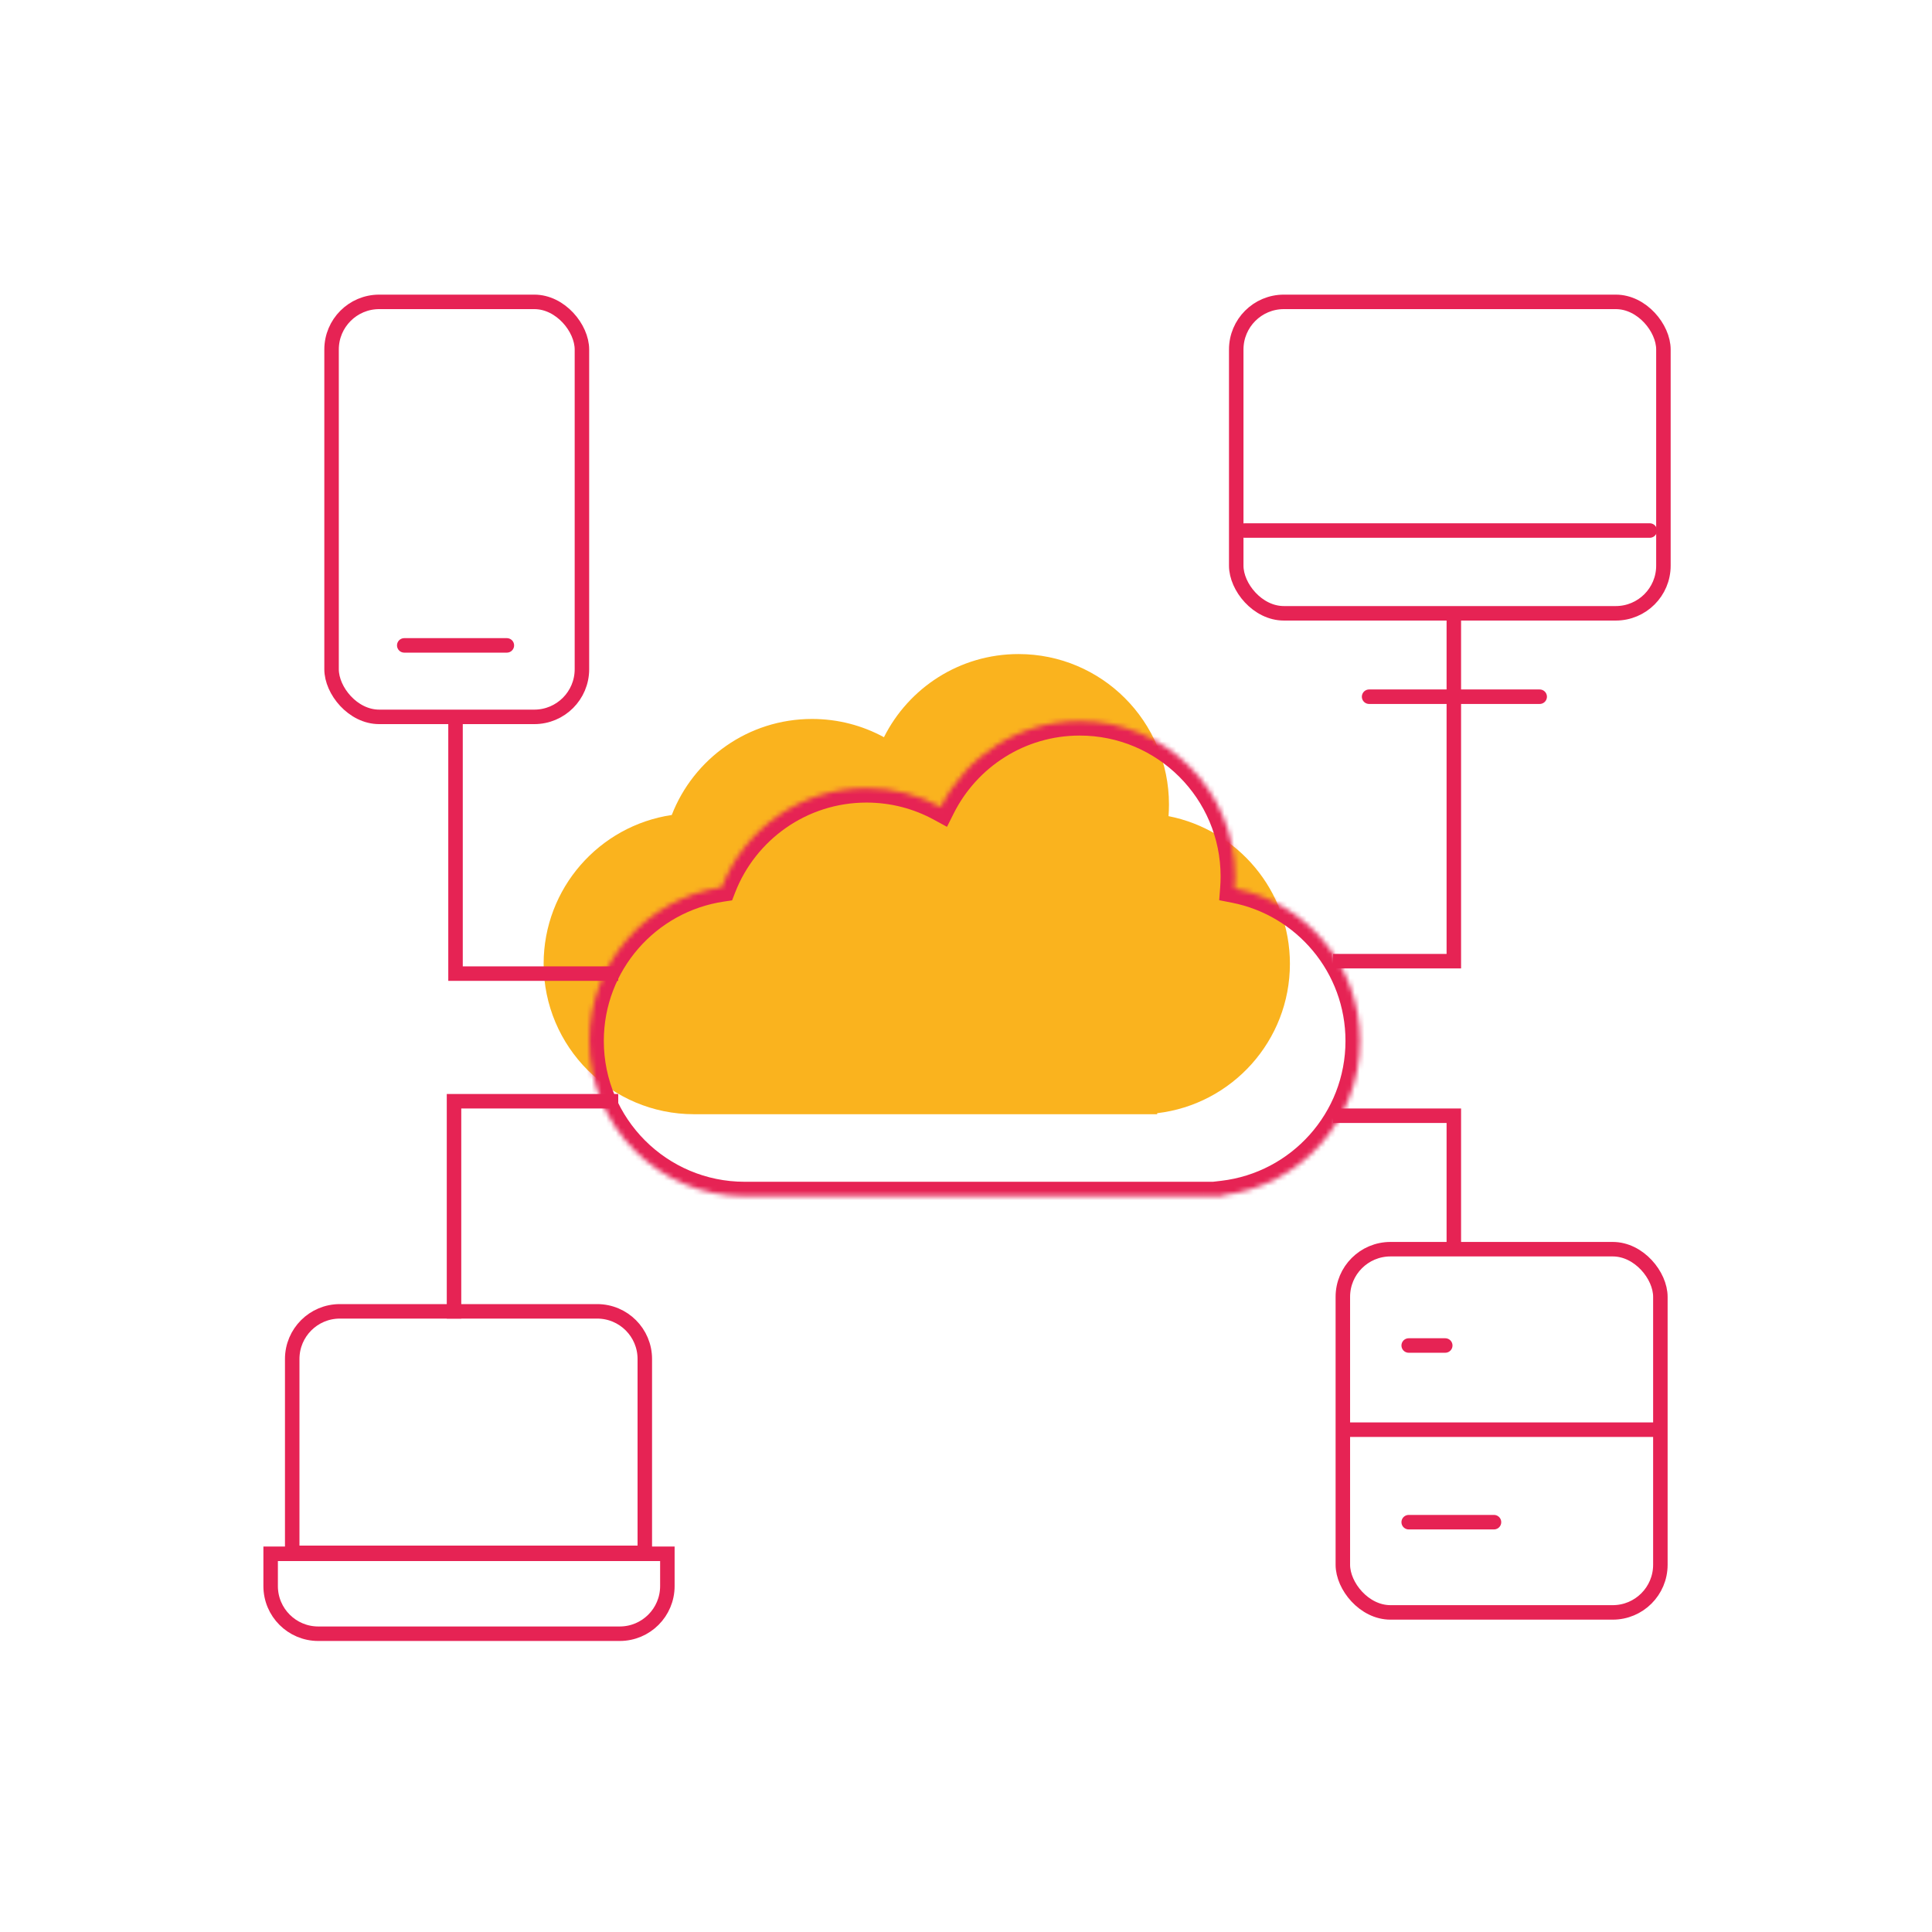 <svg width="400" height="400" viewBox="0 0 400 400" fill="none" xmlns="http://www.w3.org/2000/svg">
<g clip-path="url(#clip0)">
<path fill-rule="evenodd" clip-rule="evenodd" d="M242.023 166.562C242.023 167.374 241.992 168.179 241.931 168.975C256.254 171.778 267.062 184.397 267.062 199.541C267.062 215.502 255.055 228.66 239.581 230.474V230.687H143.7V230.687C143.7 230.687 143.7 230.687 143.7 230.687C126.499 230.687 112.554 216.742 112.554 199.541C112.554 183.909 124.07 170.967 139.081 168.735C143.595 157.101 154.899 148.852 168.128 148.852C173.519 148.852 178.59 150.222 183.013 152.632C188.126 142.424 198.683 135.416 210.878 135.416C228.079 135.416 242.023 149.361 242.023 166.562Z" fill="#FAB31E"/>
<mask id="path-2-inside-1" fill="white">
<path fill-rule="evenodd" clip-rule="evenodd" d="M255.712 181.454C255.712 182.293 255.68 183.124 255.616 183.947C270.407 186.841 281.567 199.873 281.567 215.511C281.567 231.994 269.168 245.581 253.188 247.453V247.673H249.666C249.579 247.673 249.492 247.674 249.404 247.674C249.317 247.674 249.23 247.673 249.142 247.673H154.439C154.352 247.673 154.265 247.674 154.177 247.674C136.414 247.674 122.014 233.274 122.014 215.511C122.014 199.369 133.906 186.004 149.406 183.699C154.068 171.683 165.741 163.165 179.403 163.165C184.97 163.165 190.207 164.579 194.774 167.069C200.054 156.527 210.956 149.291 223.549 149.291C241.312 149.291 255.712 163.691 255.712 181.454Z"/>
</mask>
<path d="M255.616 183.947L252.625 183.718L252.421 186.379L255.04 186.891L255.616 183.947ZM253.188 247.453L252.839 244.474L250.188 244.785V247.453H253.188ZM253.188 247.673V250.673H256.188V247.673H253.188ZM249.666 247.673V244.673H249.655L249.643 244.673L249.666 247.673ZM249.142 247.673L249.166 244.673L249.154 244.673H249.142V247.673ZM154.439 247.673V244.673H154.427L154.415 244.673L154.439 247.673ZM149.406 183.699L149.848 186.667L151.573 186.41L152.203 184.784L149.406 183.699ZM194.774 167.069L193.338 169.703L196.066 171.189L197.457 168.412L194.774 167.069ZM258.608 184.176C258.677 183.277 258.712 182.37 258.712 181.454H252.712C252.712 182.216 252.682 182.971 252.625 183.718L258.608 184.176ZM284.567 215.511C284.567 198.411 272.364 184.167 256.193 181.003L255.04 186.891C268.45 189.515 278.567 201.335 278.567 215.511H284.567ZM253.537 250.433C271.011 248.385 284.567 233.533 284.567 215.511H278.567C278.567 230.454 267.325 242.776 252.839 244.474L253.537 250.433ZM250.188 247.453V247.673H256.188V247.453H250.188ZM253.188 244.673H249.666V250.673H253.188V244.673ZM249.404 250.674C249.5 250.674 249.595 250.673 249.69 250.673L249.643 244.673C249.563 244.673 249.484 244.674 249.404 244.674V250.674ZM249.119 250.673C249.214 250.673 249.309 250.674 249.404 250.674V244.674C249.325 244.674 249.246 244.673 249.166 244.673L249.119 250.673ZM249.142 244.673H154.439V250.673H249.142V244.673ZM154.177 250.674C154.273 250.674 154.368 250.673 154.463 250.673L154.415 244.673C154.336 244.673 154.257 244.674 154.177 244.674V250.674ZM119.014 215.511C119.014 234.931 134.757 250.674 154.177 250.674V244.674C138.071 244.674 125.014 231.617 125.014 215.511H119.014ZM148.965 180.732C132.016 183.252 119.014 197.86 119.014 215.511H125.014C125.014 200.877 135.795 188.756 149.848 186.667L148.965 180.732ZM179.403 160.165C164.461 160.165 151.704 169.483 146.61 182.614L152.203 184.784C156.432 173.884 167.02 166.165 179.403 166.165V160.165ZM196.21 164.434C191.214 161.711 185.485 160.165 179.403 160.165V166.165C184.456 166.165 189.201 167.447 193.338 169.703L196.21 164.434ZM223.549 146.291C209.778 146.291 197.861 154.208 192.092 165.725L197.457 168.412C202.248 158.847 212.135 152.291 223.549 152.291V146.291ZM258.712 181.454C258.712 162.034 242.969 146.291 223.549 146.291V152.291C239.655 152.291 252.712 165.348 252.712 181.454H258.712Z" fill="#E62354" mask="url(#path-2-inside-1)"/>
<rect x="68.647" y="62.5" width="51.835" height="85.921" rx="9.862" stroke="#E62354" stroke-width="3"/>
<path d="M104.939 133.621L83.697 133.621" stroke="#E62354" stroke-width="3" stroke-linecap="round" stroke-linejoin="round"/>
<rect x="255.949" y="62.5" width="88.444" height="64.479" rx="9.862" stroke="#E62354" stroke-width="3"/>
<path d="M301 144L301 128" stroke="#E62354" stroke-width="3" stroke-linecap="round" stroke-linejoin="round"/>
<path d="M283.459 144.246H318.775" stroke="#E62354" stroke-width="3" stroke-linecap="round" stroke-linejoin="round"/>
<path d="M341.568 109.842L257.716 109.842" stroke="#E62354" stroke-width="3" stroke-linecap="round" stroke-linejoin="round"/>
<path d="M60.5 281.362C60.5 275.915 64.915 271.5 70.362 271.5H123.638C129.085 271.5 133.5 275.915 133.5 281.362V321.5H60.5V281.362Z" stroke="#E62354" stroke-width="3"/>
<path d="M56.034 321.695H138.171V328.383C138.171 333.83 133.756 338.245 128.309 338.245H65.896C60.45 338.245 56.034 333.83 56.034 328.383V321.695Z" stroke="#E62354" stroke-width="3"/>
<path d="M94.311 149.258V201.576H127.995" stroke="#E62354" stroke-width="3"/>
<path d="M301 144V199H276" stroke="#E62354" stroke-width="3"/>
<path d="M94 273V228H128" stroke="#E62354" stroke-width="3"/>
<path d="M301 259V231H276" stroke="#E62354" stroke-width="3"/>
<rect x="278.022" y="258.631" width="65.74" height="75.2" rx="9.862" stroke="#E62354" stroke-width="3"/>
<path d="M291.656 315.15L309.314 315.15" stroke="#E62354" stroke-width="3" stroke-linecap="round" stroke-linejoin="round"/>
<path d="M291.656 278.572L299.224 278.572" stroke="#E62354" stroke-width="3" stroke-linecap="round" stroke-linejoin="round"/>
<path d="M343 296L279 296" stroke="#E62354" stroke-width="3" stroke-linecap="round" stroke-linejoin="round"/>
</g>
<defs>
<clipPath id="clip0">
<rect width="400" height="400" fill="white"/>
</clipPath>
</defs>
</svg>
